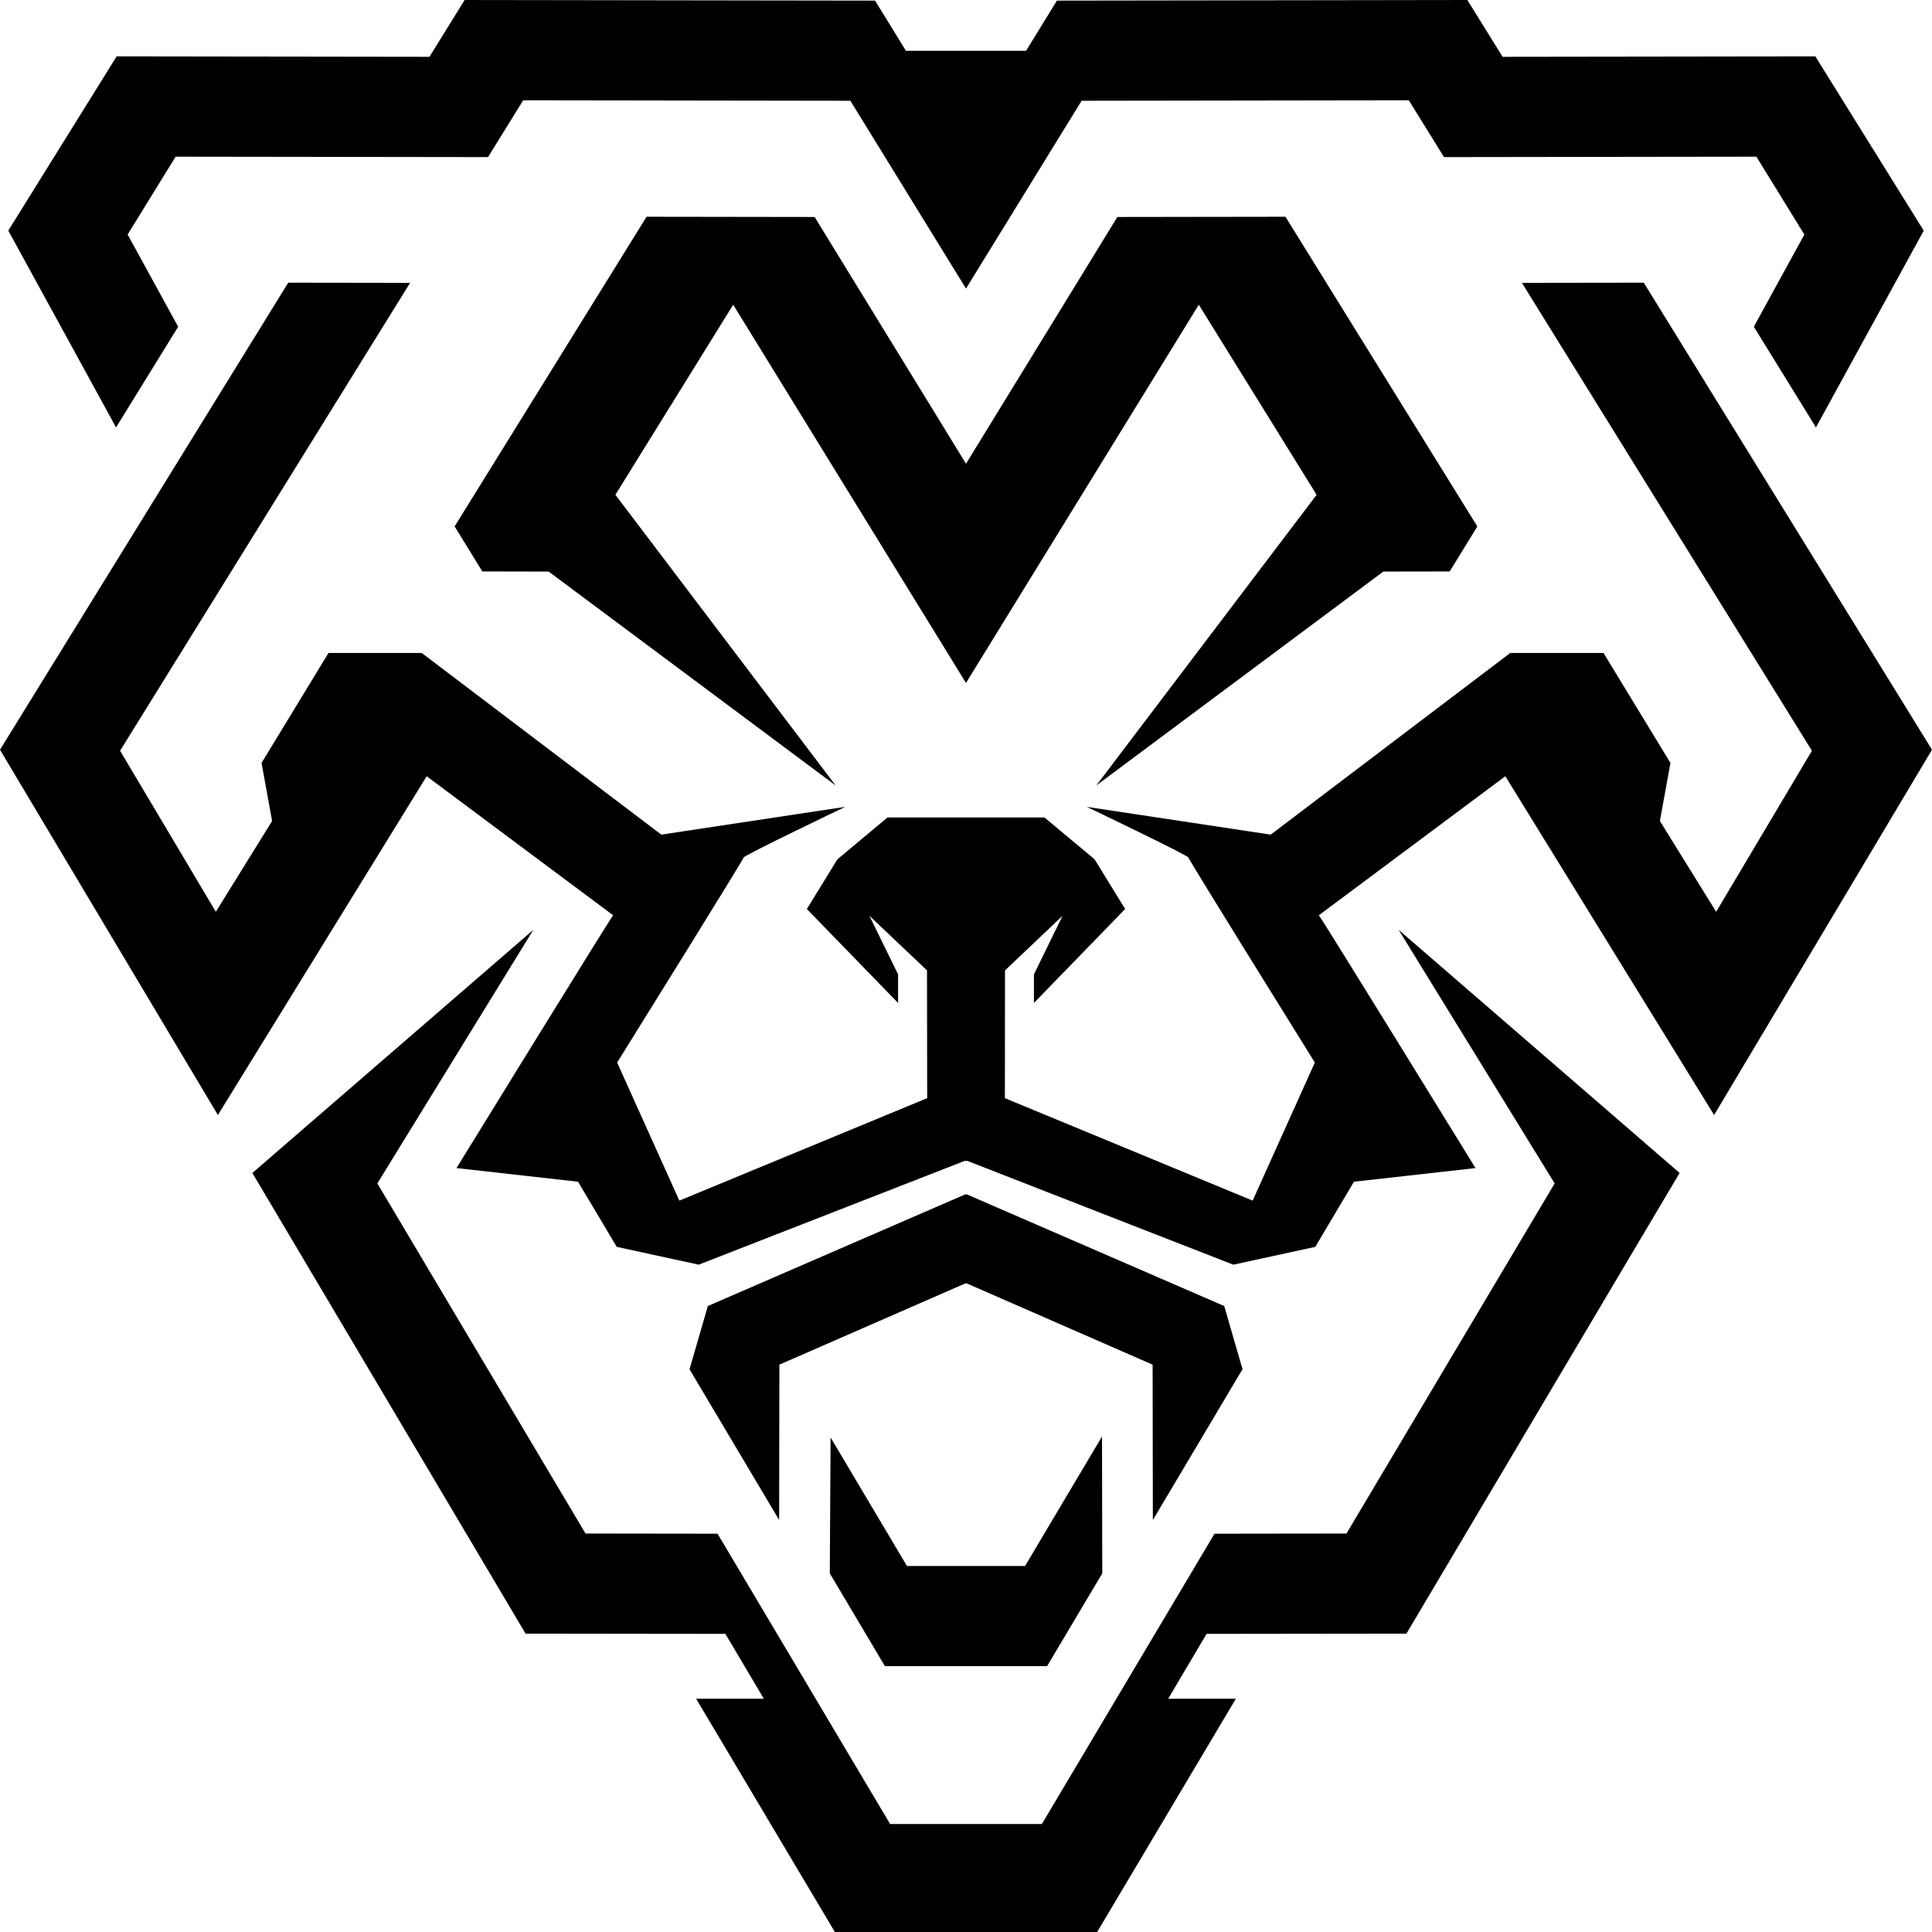 <?xml version="1.0" encoding="UTF-8"?> <svg xmlns="http://www.w3.org/2000/svg" width="32" height="32" viewBox="0 0 32 32" fill="none"><path d="M1.922 7.079L2.923 5.457L2.951 5.412L2.123 3.901L2.114 3.885L2.909 2.595L8.083 2.602L8.666 1.661L14.085 1.669L16 4.78L17.915 1.669L23.334 1.661L23.917 2.602L29.091 2.595L29.886 3.885L29.877 3.901L29.049 5.412L29.077 5.457L30.078 7.079L31.854 3.837L31.863 3.82L30.068 0.934L24.888 0.941L24.304 2.90871e-05L17.506 0.01L16.995 0.841H15.005L14.494 0.01L7.696 2.90871e-05L7.113 0.941L1.932 0.934L0.137 3.82L0.147 3.837L1.922 7.079Z" fill="black"></path><path d="M25.75 19.601L25.731 19.633L22.302 25.4L20.131 25.403H20.116L17.257 30.211H14.743L11.885 25.403H11.869L9.698 25.4L6.269 19.633L6.25 19.601L8.834 15.401L4.18 19.428L8.705 27.058L12.015 27.062L12.651 28.136H11.53L13.828 32H18.172L20.47 28.136H19.349L19.985 27.062L23.295 27.058L27.82 19.428L23.166 15.401L25.75 19.601Z" fill="black"></path><path d="M19.095 25.176L20.564 22.705L20.58 22.679L20.277 21.632L16.012 19.782L16 19.786L15.989 19.782L11.724 21.632L11.421 22.679L11.436 22.705L12.905 25.176L12.909 22.603L15.994 21.255L16 21.258L16.007 21.255L19.091 22.603L19.095 25.176Z" fill="black"></path><path d="M18.158 13.01L22.912 9.467L24.011 9.465L24.459 8.737L24.469 8.719L21.291 3.59L18.507 3.594L16 7.681L13.493 3.594L10.709 3.59L7.53 8.719L7.541 8.737L7.989 9.465L9.088 9.467L13.841 13.01L10.203 8.209L10.193 8.195L12.144 5.047L16 11.312L19.856 5.047L21.807 8.195L21.797 8.209L18.158 13.01Z" fill="black"></path><path d="M15.022 25.938L13.757 23.809L13.744 26.06L14.657 27.597H17.343L18.257 26.06L18.253 23.793L16.978 25.938H15.022Z" fill="black"></path><path d="M25.208 4.685L25.243 4.742L30.011 12.435L28.425 15.102L27.493 13.598L27.668 12.637L26.559 10.815H25.015L21.047 13.824L18 13.364C18 13.364 19.678 14.166 19.684 14.204C19.691 14.243 21.31 16.847 21.778 17.599L21.764 17.63L20.748 19.886L16.644 18.189L16.646 16.073L17.6 15.168L17.125 16.139V16.612L18.636 15.056L18.13 14.233L17.3 13.54H14.7L13.87 14.233L13.364 15.056L14.875 16.612V16.139L14.4 15.168L15.354 16.073L15.357 18.189L11.252 19.886L10.236 17.63L10.222 17.599C10.69 16.847 12.309 14.243 12.316 14.204C12.322 14.166 14 13.364 14 13.364L10.953 13.824L6.985 10.815H5.441L4.332 12.637L4.507 13.598L3.575 15.102L1.989 12.435L6.757 4.742L6.792 4.685L4.774 4.682L0 12.418L3.609 18.468L7.041 12.899L7.067 12.857C7.067 12.857 10.157 15.16 10.156 15.16C10.144 15.151 7.561 19.347 7.561 19.347L9.574 19.573L10.215 20.652L11.573 20.947L15.983 19.226L16 19.233L16.017 19.226L20.427 20.947L21.785 20.652L22.426 19.573L24.439 19.347C24.439 19.347 21.856 15.151 21.844 15.16C21.843 15.16 24.933 12.857 24.933 12.857L24.959 12.899L28.391 18.468L32 12.418L27.226 4.682L25.208 4.685Z" fill="black"></path></svg> 